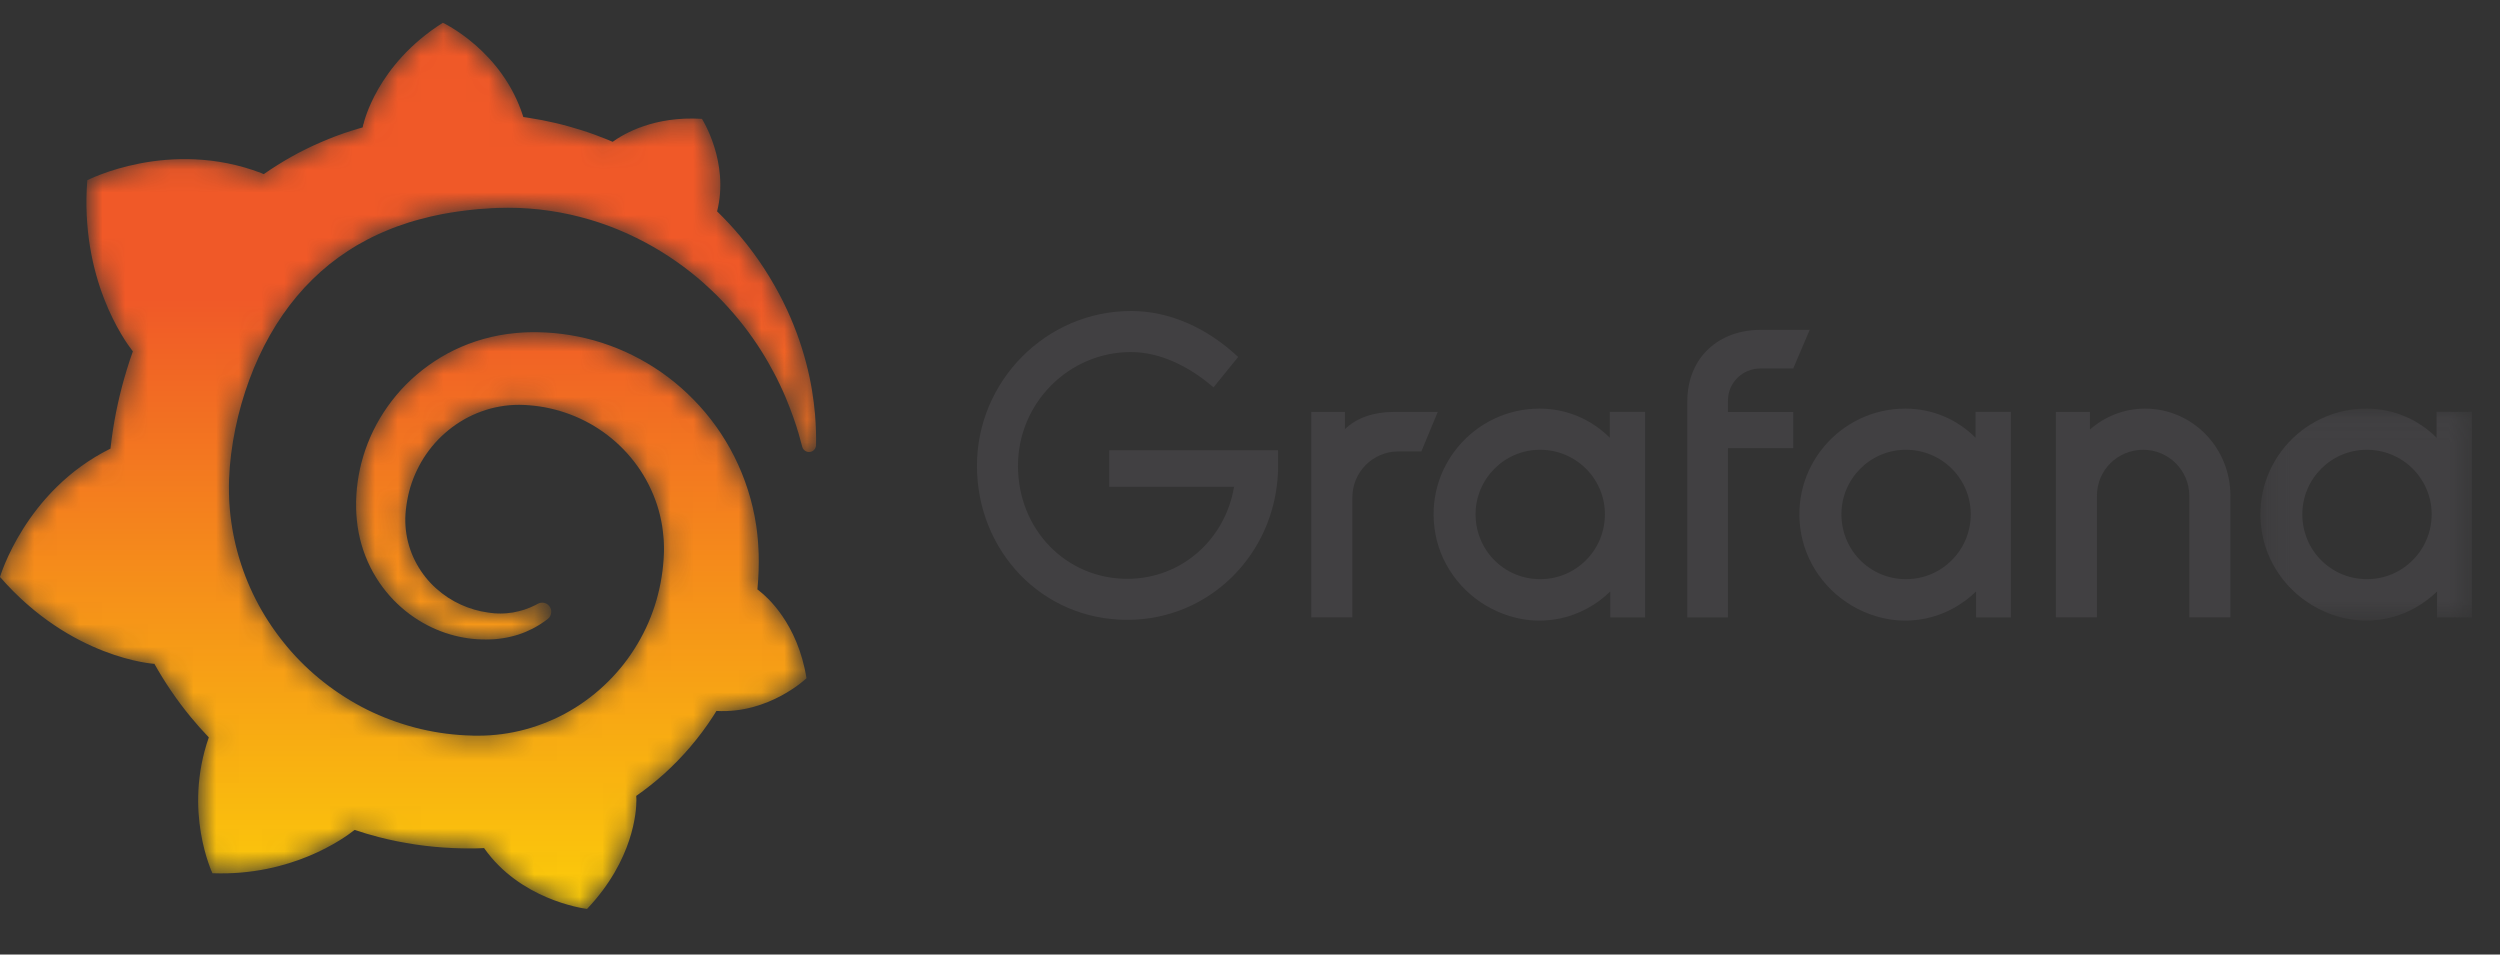 <svg height="42" viewBox="0 0 110 42" width="110" xmlns="http://www.w3.org/2000/svg" xmlns:xlink="http://www.w3.org/1999/xlink"><rect x="0" y="0" width="110" height="42" fill="#333333" stroke="none"/><linearGradient id="a" x1="50.005%" x2="50.005%" y1="122.496%" y2="31.117%"><stop offset="0" stop-color="#fff200"/><stop offset="1" stop-color="#f05928"/></linearGradient><mask id="b" fill="#fff"><path d="m.19.046h9.31v9.329h-9.31z" fill="#fff" fill-rule="evenodd"/></mask><mask id="c" fill="#fff"><path d="m15.989 4.489h0s-.014.057-.032.153c-.162.047-.325.092-.487.145-.225.068-.446.151-.671.231-.221.086-.446.172-.666.27-.442.189-.881.403-1.309.644-.415.233-.824.49-1.221.767-.057-.027-.102-.047-.102-.047-4.057-1.55-7.661.315-7.661.315-.329 4.316 1.62 7.037 2.006 7.53-.096.266-.186.536-.268.808-.299.979-.524 1.982-.663 3.02-.019.149-.037.299-.055.45-3.748 1.851-4.86 5.647-4.86 5.647 3.13 3.599 6.778 3.822 6.778 3.822.004-.002.006-.006.01-.008.464.828 1 1.617 1.605 2.351.252.307.518.605.794.893-1.141 3.263.161 5.978.161 5.978 3.484.131 5.772-1.525 6.254-1.906.346.117.699.221 1.053.313 1.07.276 2.167.438 3.263.485.274.012.548.018.82.016h.133l.086-.002.172-.006.17-.008.004.006c1.569 2.238 4.277 2.639 4.511 2.67h.018c2.051-2.164 2.169-4.31 2.169-4.774v-.031c0-.039-.002-.065-.002-.065-.002-.033-.002-.065-.006-.1.431-.301.841-.626 1.231-.975.822-.744 1.54-1.589 2.135-2.503.057-.086.111-.173.164-.261 2.323.133 3.962-1.439 3.962-1.439-.385-2.421-1.765-3.601-2.053-3.824-.053-.041-.087-.067-.107-.083.014-.144.027-.286.035-.428.018-.26.023-.523.025-.781l-.002-.193-.002-.098v-.049c0-.067-.002-.041-.002-.067l-.008-.162-.012-.219c-.004-.076-.01-.141-.016-.209-.006-.066-.012-.135-.02-.202l-.023-.202-.027-.2c-.039-.266-.09-.53-.151-.791-.243-1.043-.65-2.034-1.188-2.924-.538-.891-1.208-1.679-1.961-2.343-.753-.665-1.599-1.2-2.486-1.599-.887-.399-1.818-.656-2.746-.773-.464-.061-.926-.084-1.384-.078l-.17.004-.043.002c-.012 0-.065.002-.059.002l-.071.004-.17.012c-.064.004-.131.01-.188.016-.235.023-.468.055-.699.098-.92.172-1.789.505-2.555.963-.765.458-1.431 1.031-1.973 1.681-.54.648-.961 1.366-1.251 2.11-.29.744-.452 1.511-.497 2.257-.012.186-.016.372-.012.556 0 .045.002.092.004.137l.006.149c.006.09.014.178.021.266.037.378.106.74.208 1.09.202.699.526 1.331.926 1.867.399.538.877.983 1.384 1.329.507.346 1.049.595 1.586.753.538.159 1.072.227 1.576.225.063 0 .125-.002.188-.004.033 0 .067-.004.1-.004l.1-.006c.053-.006.108-.01.16-.016.012 0 .03-.004.045-.006l.049-.006c.033-.004.065-.01.098-.014.066-.008.123-.021.182-.031.059-.012.118-.023.176-.039.116-.026.227-.061.339-.094.219-.072.424-.16.617-.258.192-.098.368-.209.532-.325.047-.033.092-.068.137-.104.176-.137.204-.395.063-.568-.123-.151-.335-.19-.503-.096-.041.023-.084.045-.127.067-.147.07-.3.137-.462.19-.162.051-.331.094-.507.125-.088.012-.176.025-.266.033-.045.006-.09.008-.137.008-.045.002-.094.006-.135.004-.043 0-.086-.002-.131-.002-.055-.002-.11-.006-.164-.008s-.027 0-.006-.002l-.018-.002-.037-.004c-.025-.002-.049-.004-.074-.008-.049-.006-.098-.012-.147-.02-.393-.055-.793-.17-1.176-.345-.385-.174-.753-.413-1.086-.712-.333-.297-.622-.658-.849-1.065-.227-.405-.386-.857-.46-1.331-.037-.237-.053-.481-.047-.72.004-.066.006-.131.01-.198 0 .018.002-.01.002-.012l.002-.023.004-.049c.002-.033.006-.065.01-.098.014-.129.033-.26.057-.387.182-1.032.699-2.038 1.497-2.803.2-.19.415-.368.644-.525.229-.156.474-.298.728-.415.255-.117.521-.213.793-.288.272-.072.552-.121.835-.147.141-.012.284-.018.427-.018.037 0 .066.002.096.002l.115.004.072.002c.029 0 0 0 .014.002l.029.002.116.008c.307.025.615.068.916.137.605.135 1.192.356 1.74.66 1.096.607 2.03 1.556 2.603 2.701.29.57.49 1.184.591 1.818.023.158.043.319.057.48l.01.121.006.121c.002.041.002.08.004.121 0 .039.002.084.002.113v.104l-.002.117c-.004.079-.01.206-.014.284-.014.174-.027.35-.051.525-.021.172-.051.344-.082.517-.035.17-.07.341-.115.509-.084.339-.194.67-.321.994-.257.65-.599 1.266-1.012 1.836-.828 1.137-1.957 2.067-3.241 2.65-.642.29-1.319.503-2.016.619-.348.059-.701.094-1.053.106l-.064.002h-.057l-.113.002h-.174-.086c.049 0-.008 0-.006-.002l-.035-.002c-.19-.004-.378-.014-.566-.027-.754-.057-1.499-.19-2.221-.401-.722-.21-1.423-.49-2.087-.842-1.325-.708-2.509-1.679-3.437-2.85-.466-.583-.873-1.21-1.209-1.869-.337-.659-.601-1.35-.797-2.057-.194-.707-.315-1.431-.362-2.159l-.008-.137-.002-.033v-.029l-.002-.061-.004-.119-.002-.029v-.041-.084l-.002-.171v-.033-.012-.066c0-.088.004-.178.006-.266.014-.36.043-.73.09-1.1.047-.37.108-.742.184-1.112.076-.368.166-.734.268-1.092.206-.718.462-1.415.766-2.073.608-1.317 1.407-2.478 2.366-3.413.239-.235.487-.456.746-.664.258-.207.526-.399.802-.579.274-.182.558-.347.85-.499.145-.078.294-.147.442-.219.075-.033.151-.066.225-.1.074-.033.15-.066.227-.096.303-.129.617-.237.93-.339.08-.023.159-.049.237-.072.078-.025.16-.043.239-.066.159-.045.321-.082.482-.123.08-.021.162-.035.243-.053.082-.018.162-.035.245-.051.082-.016.164-.029.245-.045l.123-.021.124-.02c.082-.012.164-.025.246-.037.092-.016.186-.023.278-.037.076-.01.2-.024.276-.033.059-.006.116-.012.174-.018l.115-.012.059-.006.069-.004c.094-.006.186-.012.28-.018l.139-.01s.051-.002.005-.002l.03-.002.059-.002c.08-.004.159-.008.239-.012.317-.01.632-.01.943 0 .624.025 1.237.094 1.832.204 1.192.221 2.314.605 3.328 1.106 1.016.497 1.926 1.108 2.717 1.771.049.041.098.084.146.125.049.043.096.084.143.127.096.084.188.173.28.257.092.086.18.174.27.26.086.089.174.174.258.265.335.354.646.714.926 1.076.562.722 1.01 1.45 1.368 2.139.024.043.045.086.067.129.022.043.043.086.063.129.041.084.084.168.122.252.039.084.078.167.115.249.035.082.071.164.106.243.133.323.254.628.354.92.165.467.284.891.378 1.256.037.147.176.245.327.231.156-.014.276-.143.28-.3.008-.393-.002-.857-.047-1.385-.059-.654-.17-1.411-.391-2.243-.217-.832-.54-1.742-1.01-2.687-.472-.943-1.086-1.926-1.885-2.875-.311-.372-.652-.74-1.02-1.098.548-2.18-.667-4.071-.667-4.071-2.098-.131-3.433.652-3.928 1.01-.082-.036-.167-.071-.251-.106-.358-.145-.724-.28-1.102-.399-.378-.119-.763-.229-1.157-.321-.395-.092-.797-.17-1.206-.233-.072-.01-.143-.02-.215-.031-.912-2.924-3.541-4.148-3.541-4.148-2.932 1.85-3.49 4.451-3.49 4.451m17.414 20.544c-.016-.012-.027-.02-.027-.02-.014-.01-.031-.022-.051-.033 0-.003.001-.006.001-.008.008.007.018.014.027.021.026.02.052.04.051.04s-0-0-.001-.001" fill="#fff" fill-rule="evenodd"/></mask><g fill="none" fill-rule="evenodd"><g fill="#414042" transform="translate(42.987 13.408)"><path d="m13.246 7.34c-.142 3.668-3.036 6.525-6.631 6.525-3.795 0-6.616-3.072-6.616-6.776 0-3.74 3.054-6.813 6.776-6.813 1.681 0 3.326.723 4.717 2.023l-1.085 1.337c-1.067-.922-2.35-1.554-3.632-1.554-2.73 0-4.971 2.241-4.971 5.007 0 2.8 2.114 4.971 4.808 4.971 2.422 0 4.321-1.772 4.699-4.048h-5.492v-1.609h7.429v.938z"/><path d="m19.553 6.455h-1.013c-1.119 0-2.023.907-2.023 2.023v5.277h-1.808v-9.038h1.482v.759c.487-.487 1.264-.759 2.132-.759h1.951z"/><path d="m27.552 9.887c.427-1.837-.964-3.505-2.777-3.505-1.572 0-2.837 1.282-2.837 2.837 0 1.759 1.546 3.119 3.344 2.813 1.106-.189 2.015-1.049 2.269-2.145zm1.849 3.87h-1.536v-1.14c-1.189 1.16-3.062 1.717-4.961.883-1.406-.619-2.453-1.901-2.733-3.414-.538-2.922 1.71-5.515 4.582-5.515 1.21 0 2.295.487 3.091 1.282v-1.14h1.554v9.043z"/><path d="m33.044 4.214v.505h2.872v1.591h-2.872v7.447h-1.79v-9.488c0-1.989 1.427-3.163 3.217-3.163h2.168l-.723 1.699h-1.443c-.795 0-1.43.632-1.43 1.409"/><path d="m43.649 9.887c.428-1.837-.964-3.505-2.777-3.505-1.573 0-2.837 1.282-2.837 2.837 0 1.759 1.547 3.119 3.344 2.813 1.103-.189 2.015-1.049 2.269-2.145zm1.847 3.87h-1.536v-1.14c-1.189 1.16-3.062 1.717-4.961.883-1.406-.619-2.453-1.901-2.733-3.414-.539-2.922 1.71-5.515 4.582-5.515 1.21 0 2.295.487 3.09 1.282v-1.14h1.554v9.043z"/><path d="m55.15 8.405v5.349h-1.808v-5.349c0-1.122-.922-2.023-2.023-2.023-1.14 0-2.041.904-2.041 2.023v5.349h-1.808v-9.038h1.5v.777c.65-.578 1.518-.922 2.422-.922 2.095.003 3.759 1.72 3.759 3.834"/><path d="m7.65 5.362c.427-1.837-.964-3.505-2.777-3.505-1.572 0-2.837 1.282-2.837 2.837 0 1.759 1.547 3.119 3.344 2.813 1.103-.189 2.015-1.049 2.269-2.145zm1.85 3.87h-1.536v-1.14c-1.189 1.16-3.062 1.717-4.96.883-1.406-.619-2.453-1.901-2.733-3.414-.539-2.922 1.71-5.515 4.582-5.515 1.21 0 2.295.487 3.091 1.282v-1.14h1.554v9.043z" mask="url(#b)" transform="translate(56.279 4.525)"/></g><path d="m15.989 4.489h0s-.014.057-.032.153c-.162.047-.325.092-.487.145-.225.068-.446.151-.671.231-.221.086-.446.172-.666.27-.442.189-.881.403-1.309.644-.415.233-.824.49-1.221.767-.057-.027-.102-.047-.102-.047-4.057-1.55-7.661.315-7.661.315-.329 4.316 1.62 7.037 2.006 7.53-.096.266-.186.536-.268.808-.299.979-.524 1.982-.663 3.02-.019.149-.037.299-.055.45-3.748 1.851-4.86 5.647-4.86 5.647 3.13 3.599 6.778 3.822 6.778 3.822.004-.002.006-.006.01-.008.464.828 1 1.617 1.605 2.351.252.307.518.605.794.893-1.141 3.263.161 5.978.161 5.978 3.484.131 5.772-1.525 6.254-1.906.346.117.699.221 1.053.313 1.07.276 2.167.438 3.263.485.274.012.548.018.82.016h.133l.086-.002.172-.006.17-.008.004.006c1.569 2.238 4.277 2.639 4.511 2.67h.018c2.051-2.164 2.169-4.31 2.169-4.774v-.031c0-.039-.002-.065-.002-.065-.002-.033-.002-.065-.006-.1.431-.301.841-.626 1.231-.975.822-.744 1.54-1.589 2.135-2.503.057-.086.111-.173.164-.261 2.323.133 3.962-1.439 3.962-1.439-.385-2.421-1.765-3.601-2.053-3.824-.053-.041-.087-.067-.107-.083.014-.144.027-.286.035-.428.018-.26.023-.523.025-.781l-.002-.193-.002-.098v-.049c0-.067-.002-.041-.002-.067l-.008-.162-.012-.219c-.004-.076-.01-.141-.016-.209-.006-.066-.012-.135-.02-.202l-.023-.202-.027-.2c-.039-.266-.09-.53-.151-.791-.243-1.043-.65-2.034-1.188-2.924-.538-.891-1.208-1.679-1.961-2.343-.753-.665-1.599-1.2-2.486-1.599-.887-.399-1.818-.656-2.746-.773-.464-.061-.926-.084-1.384-.078l-.17.004-.043.002c-.012 0-.065.002-.059.002l-.071.004-.17.012c-.064.004-.131.01-.188.016-.235.023-.468.055-.699.098-.92.172-1.789.505-2.555.963-.765.458-1.431 1.031-1.973 1.681-.54.648-.961 1.366-1.251 2.11-.29.744-.452 1.511-.497 2.257-.012.186-.016.372-.012.556 0 .045.002.092.004.137l.006.149c.006.09.014.178.021.266.037.378.106.74.208 1.09.202.699.526 1.331.926 1.867.399.538.877.983 1.384 1.329.507.346 1.049.595 1.586.753.538.159 1.072.227 1.576.225.063 0 .125-.002.188-.004.033 0 .067-.004.1-.004l.1-.006c.053-.006.108-.01.16-.016.012 0 .03-.004.045-.006l.049-.006c.033-.004.065-.01.098-.014.066-.008.123-.021.182-.031.059-.012.118-.023.176-.039.116-.026.227-.061.339-.094.219-.072.424-.16.617-.258.192-.098.368-.209.532-.325.047-.033.092-.068.137-.104.176-.137.204-.395.063-.568-.123-.151-.335-.19-.503-.096-.041.023-.084.045-.127.067-.147.07-.3.137-.462.19-.162.051-.331.094-.507.125-.088.012-.176.025-.266.033-.045.006-.09.008-.137.008-.045.002-.094.006-.135.004-.043 0-.086-.002-.131-.002-.055-.002-.11-.006-.164-.008s-.027 0-.006-.002l-.018-.002-.037-.004c-.025-.002-.049-.004-.074-.008-.049-.006-.098-.012-.147-.02-.393-.055-.793-.17-1.176-.345-.385-.174-.753-.413-1.086-.712-.333-.297-.622-.658-.849-1.065-.227-.405-.386-.857-.46-1.331-.037-.237-.053-.481-.047-.72.004-.066.006-.131.01-.198 0 .018.002-.01.002-.012l.002-.023.004-.049c.002-.033.006-.065.01-.098.014-.129.033-.26.057-.387.182-1.032.699-2.038 1.497-2.803.2-.19.415-.368.644-.525.229-.156.474-.298.728-.415.255-.117.521-.213.793-.288.272-.072.552-.121.835-.147.141-.012.284-.018.427-.018.037 0 .066.002.096.002l.115.004.072.002c.029 0 0 0 .014.002l.029.002.116.008c.307.025.615.068.916.137.605.135 1.192.356 1.74.66 1.096.607 2.03 1.556 2.603 2.701.29.57.49 1.184.591 1.818.023.158.043.319.057.48l.01.121.006.121c.002.041.002.08.004.121 0 .039.002.084.002.113v.104l-.002.117c-.004.079-.01.206-.014.284-.014.174-.027.35-.051.525-.021.172-.051.344-.082.517-.035.17-.07.341-.115.509-.084.339-.194.67-.321.994-.257.65-.599 1.266-1.012 1.836-.828 1.137-1.957 2.067-3.241 2.65-.642.29-1.319.503-2.016.619-.348.059-.701.094-1.053.106l-.064.002h-.057l-.113.002h-.174-.086c.049 0-.008 0-.006-.002l-.035-.002c-.19-.004-.378-.014-.566-.027-.754-.057-1.499-.19-2.221-.401-.722-.21-1.423-.49-2.087-.842-1.325-.708-2.509-1.679-3.437-2.85-.466-.583-.873-1.21-1.209-1.869-.337-.659-.601-1.35-.797-2.057-.194-.707-.315-1.431-.362-2.159l-.008-.137-.002-.033v-.029l-.002-.061-.004-.119-.002-.029v-.041-.084l-.002-.171v-.033-.012-.066c0-.088.004-.178.006-.266.014-.36.043-.73.09-1.1.047-.37.108-.742.184-1.112.076-.368.166-.734.268-1.092.206-.718.462-1.415.766-2.073.608-1.317 1.407-2.478 2.366-3.413.239-.235.487-.456.746-.664.258-.207.526-.399.802-.579.274-.182.558-.347.85-.499.145-.078.294-.147.442-.219.075-.033.151-.066.225-.1.074-.033.15-.066.227-.096.303-.129.617-.237.93-.339.08-.023.159-.049.237-.072.078-.025.16-.043.239-.066.159-.045.321-.082.482-.123.08-.021.162-.035.243-.053.082-.018.162-.035.245-.051.082-.016.164-.029.245-.045l.123-.021.124-.02c.082-.012.164-.025.246-.037.092-.016.186-.023.278-.037.076-.01.2-.024.276-.033.059-.006.116-.012.174-.018l.115-.012.059-.006.069-.004c.094-.006.186-.012.28-.018l.139-.01s.051-.002.005-.002l.03-.002.059-.002c.08-.004.159-.008.239-.012.317-.01.632-.01.943 0 .624.025 1.237.094 1.832.204 1.192.221 2.314.605 3.328 1.106 1.016.497 1.926 1.108 2.717 1.771.049.041.098.084.146.125.049.043.096.084.143.127.096.084.188.173.28.257.092.086.18.174.27.26.086.089.174.174.258.265.335.354.646.714.926 1.076.562.722 1.01 1.45 1.368 2.139.024.043.045.086.067.129.022.043.043.086.063.129.041.084.084.168.122.252.039.084.078.167.115.249.035.082.071.164.106.243.133.323.254.628.354.92.165.467.284.891.378 1.256.037.147.176.245.327.231.156-.014.276-.143.28-.3.008-.393-.002-.857-.047-1.385-.059-.654-.17-1.411-.391-2.243-.217-.832-.54-1.742-1.01-2.687-.472-.943-1.086-1.926-1.885-2.875-.311-.372-.652-.74-1.02-1.098.548-2.18-.667-4.071-.667-4.071-2.098-.131-3.433.652-3.928 1.01-.082-.036-.167-.071-.251-.106-.358-.145-.724-.28-1.102-.399-.378-.119-.763-.229-1.157-.321-.395-.092-.797-.17-1.206-.233-.072-.01-.143-.02-.215-.031-.912-2.924-3.541-4.148-3.541-4.148-2.932 1.85-3.49 4.451-3.49 4.451m17.414 20.544c-.016-.012-.027-.02-.027-.02-.014-.01-.031-.022-.051-.033 0-.003.001-.006.001-.008.008.007.018.014.027.021.026.02.052.04.051.04s-0-0-.001-.001" fill="url(#a)" mask="url(#c)" transform="translate(0 .964)"/></g></svg>